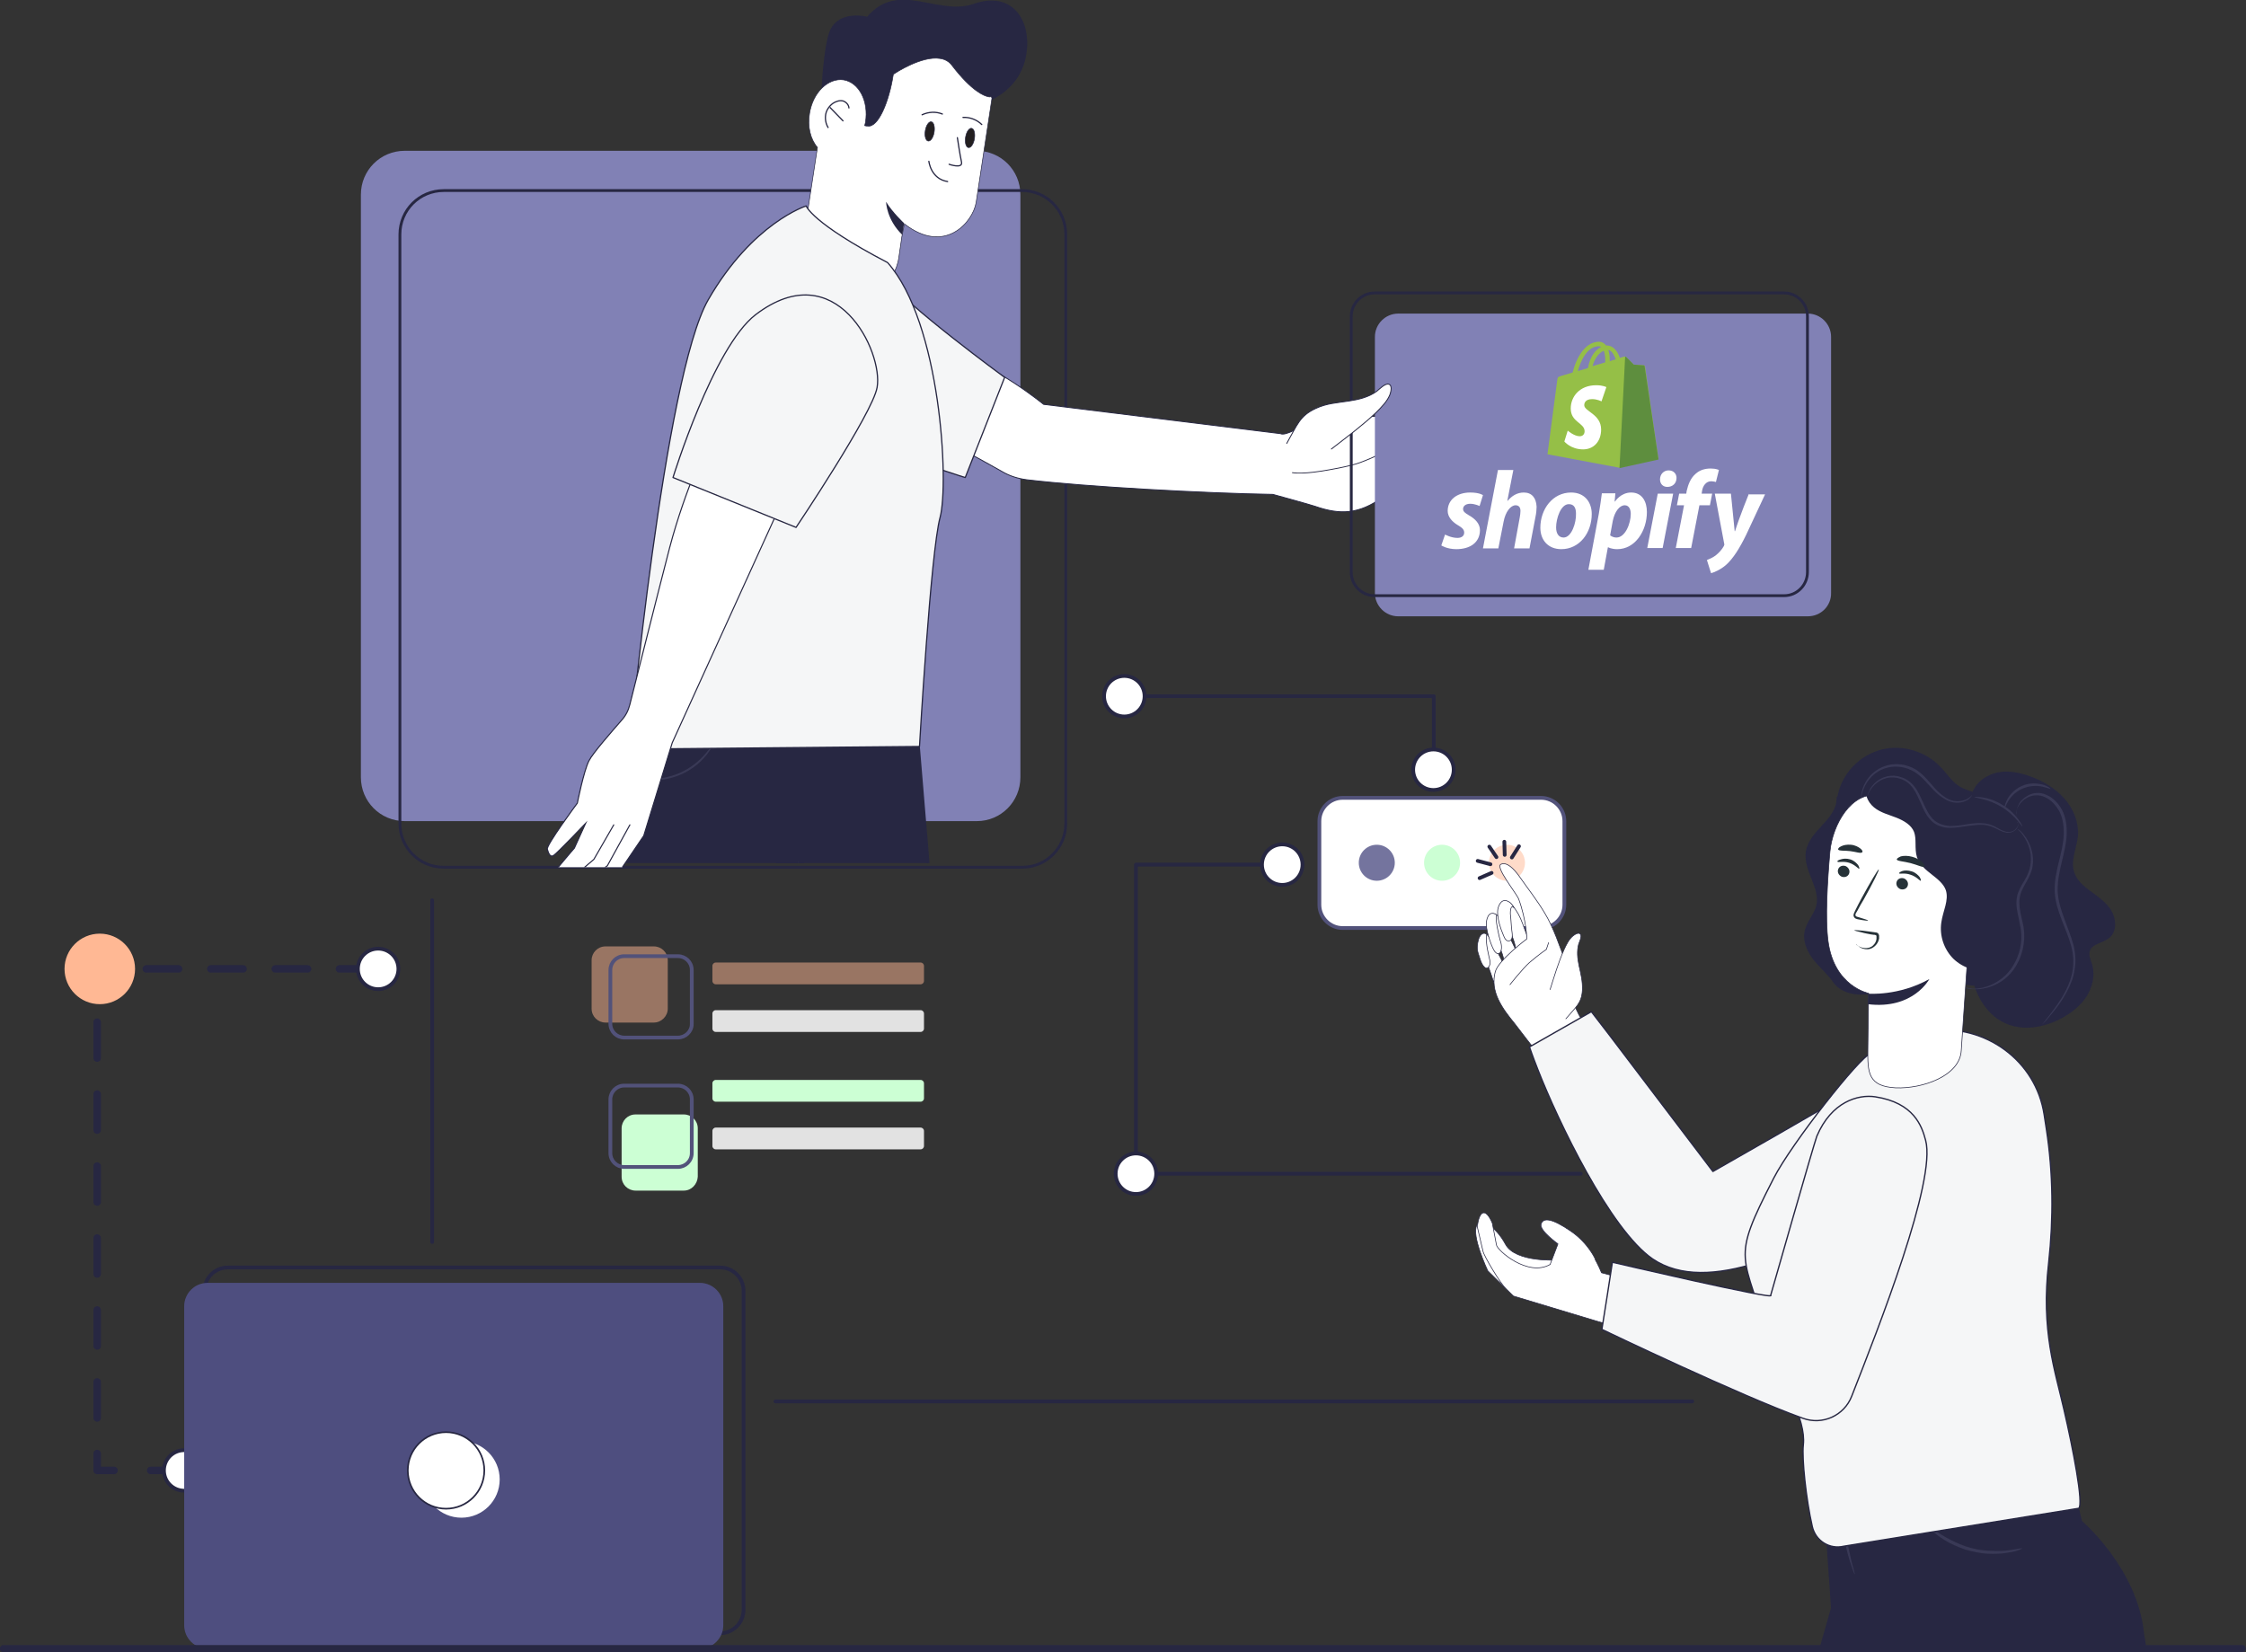 <?xml version="1.0" encoding="utf-8"?>
<!-- Generator: Adobe Illustrator 26.2.1, SVG Export Plug-In . SVG Version: 6.00 Build 0)  -->
<svg version="1.1" id="Layer_1" xmlns="http://www.w3.org/2000/svg" xmlns:xlink="http://www.w3.org/1999/xlink" x="0px" y="0px"
	 viewBox="0 0 598.7 440.4" style="enable-background:new 0 0 598.7 440.4;" xml:space="preserve">
<rect x="0" y="0" width="598.7" height="440.4" fill="#333333" stroke="none"/>
<style type="text/css">
	.st0{fill:none;stroke:#272742;stroke-linecap:round;stroke-linejoin:round;stroke-miterlimit:12.112;}
	.st1{fill:#8181B5;}
	.st2{fill:none;stroke:#272742;stroke-width:0.75;stroke-linecap:round;stroke-linejoin:round;stroke-miterlimit:12.112;}
	.st3{fill:#FFFFFF;stroke:#272742;stroke-width:0.24;stroke-linecap:round;stroke-linejoin:round;stroke-miterlimit:12.112;}
	.st4{fill:#FFFFFF;stroke:#272742;stroke-width:0.221;stroke-linecap:round;stroke-linejoin:round;stroke-miterlimit:12.112;}
	.st5{fill:#FFFFFF;stroke:#52527A;stroke-miterlimit:10;}
	.st6{fill:#74749E;}
	.st7{fill:#CCFFD4;}
	.st8{opacity:0.5;fill:#FFB894;}
	.st9{clip-path:url(#SVGID_00000088818314091914973290000017841946770945030808_);}
	.st10{fill:#FFFFFF;}
	.st11{fill:#272742;}
	.st12{fill:#272742;stroke:#272742;stroke-width:0.79;stroke-linecap:round;stroke-linejoin:round;stroke-miterlimit:12.112;}
	.st13{fill:#393956;}
	.st14{fill:#F5F6F7;stroke:#272742;stroke-width:0.326;stroke-linecap:round;stroke-linejoin:round;stroke-miterlimit:12.112;}
	.st15{fill:#FFFFFF;stroke:#272742;stroke-width:0.163;stroke-miterlimit:10;}
	.st16{fill:none;stroke:#272742;stroke-width:0.326;stroke-miterlimit:10;}
	.st17{fill:#231F20;stroke:#272742;stroke-width:0.163;stroke-linecap:round;stroke-linejoin:round;stroke-miterlimit:12.112;}
	.st18{fill:none;stroke:#272742;stroke-width:0.326;stroke-linecap:round;stroke-linejoin:round;stroke-miterlimit:12.112;}
	.st19{clip-path:url(#SVGID_00000000902149533661262520000004965046163142320810_);}
	.st20{fill:#FFFFFF;stroke:#272742;stroke-width:0.29;stroke-linecap:round;stroke-miterlimit:10;}
	.st21{fill:none;stroke:#272742;stroke-width:0.29;stroke-linecap:round;stroke-miterlimit:10;}
	.st22{fill:none;stroke:#272742;stroke-width:2;stroke-linecap:round;stroke-linejoin:round;}
	.st23{fill:none;stroke:#272742;stroke-width:2;stroke-linecap:round;stroke-linejoin:round;stroke-dasharray:9.807,9.807;}
	.st24{fill:none;stroke:#272742;stroke-width:2;stroke-linecap:round;stroke-linejoin:round;stroke-dasharray:9.592,9.592;}
	.st25{fill:none;stroke:#272742;stroke-width:2;stroke-linecap:round;stroke-linejoin:round;stroke-dasharray:8.597,8.597;}
	.st26{fill:#FFFFFF;stroke:#272742;stroke-linecap:round;stroke-linejoin:round;stroke-miterlimit:12.112;}
	.st27{fill:#FFB894;}
	.st28{fill:#4E4E7F;}
	.st29{fill:#FFFFFF;stroke:#272742;stroke-width:0.437;stroke-linecap:round;stroke-linejoin:round;stroke-miterlimit:12.112;}
	.st30{clip-path:url(#SVGID_00000049184446939786410880000000153220064891603381_);}
	.st31{fill:#FFFFFF;stroke:#272742;stroke-width:0.527;stroke-miterlimit:10;}
	.st32{fill:#272742;stroke:#272742;stroke-width:0.851;stroke-linecap:round;stroke-linejoin:round;stroke-miterlimit:12.112;}
	.st33{fill:#3C3C59;}
	.st34{fill:#FFFFFF;stroke:#272742;stroke-width:0.176;stroke-linecap:round;stroke-linejoin:round;stroke-miterlimit:12.112;}
	.st35{fill:#F5F6F7;stroke:#272742;stroke-width:0.351;stroke-linecap:round;stroke-linejoin:round;stroke-miterlimit:12.112;}
	.st36{fill:#FFFFFF;stroke:#272742;stroke-width:0.176;stroke-miterlimit:10;}
	.st37{fill:#263238;}
	.st38{fill:none;stroke:#52527A;stroke-miterlimit:10;}
	.st39{fill:#E2E2E2;}
	.st40{fill:#95BF47;}
	.st41{fill:#5E8E3E;}
	.st42{fill:none;stroke:#272742;stroke-width:1.891;stroke-linecap:round;stroke-linejoin:round;stroke-miterlimit:12.112;}
</style>
<g>
	<g>
		<line class="st0" x1="115.2" y1="331.1" x2="115.2" y2="240"/>
		<line class="st0" x1="451.1" y1="373.6" x2="206.7" y2="373.6"/>
		<path class="st1" d="M260.4,218.9H107.9c-6.5,0-11.7-5.2-11.7-11.7V51.9c0-6.5,5.2-11.7,11.7-11.7h152.4c6.5,0,11.7,5.2,11.7,11.7
			v155.3C272,213.7,266.8,218.9,260.4,218.9z"/>
		<path class="st2" d="M272.5,231.2H118.3c-6.5,0-11.7-5.2-11.7-11.7v-157c0-6.5,5.2-11.7,11.7-11.7h154.1c6.5,0,11.7,5.2,11.7,11.7
			v157C284.1,226,278.9,231.2,272.5,231.2z"/>
		<path class="st3" d="M389.1,131C389.1,130.9,389.1,131,389.1,131l0.3-0.4c0.6-1.7-1.8-1.9-2.9-2c-1.3-0.1-8.6-0.1-9.3,0.1
			c-1,0.3-1.9,0.9-2.7,1.6c-1,0.8-1.8,1.8-2.5,2.9c-0.2,0.3-0.5,0.7-0.4,1c0.1,0.3,0.7,0.4,1,0.3c0.4,0-1,0.6-0.6,0.5
			c0.5-0.2,5.6-1.1,6.9-1.2c2.6-0.2,5.2-0.8,7.7-1.4C387.4,132.2,388.6,131.7,389.1,131z"/>
		<path class="st3" d="M393.6,115.8c-2.6-0.5-4.7-0.5-7.9,0c-2.5,0.4-5.6,0.6-8,1.6l-2.5,1.7c-2.3,1-2,4.2,0.7,4.1
			c1.1-0.1,2.2-0.5,3.3-0.9c1.8-0.6,3.5-0.8,5.4-1.1c2.3-0.3,4.6-0.6,6.9-0.8c1.1-0.1,2.5,0,3.5-0.6
			C397.4,118.6,395.9,116.2,393.6,115.8z"/>
		<path class="st3" d="M375.6,123.2c2.3-1,5.6-0.9,8.2-1.1c2.6-0.2,5.6-0.6,8.2-0.1c2.3,0.4,3.3,2.4,0.9,3.7c-1,0.5-2.4,0.5-3.5,0.6
			c-2.3,0.2-4.6,0.4-6.9,0.8c-1.8,0.3-3.6,0.5-5.4,1.1c-1.1,0.4-2.2,0.9-3.3,0.9c-2.7,0.1-3-3.1-0.7-4.1L375.6,123.2z"/>
		<path class="st3" d="M341.3,115.6c1.5,0.7,5.1-1.9,7.6-2.4c4.4-0.9,9-2.3,13.4-2.2c6.5,0.1,13.3-0.3,19.8,1
			c5.5,1.1,10.5,2.7,15.8,4.1c3.1,0.8,6.4,2.3,6.3,4.7c-0.1,2.4-11.6-1.5-14.1-1.5c-8.3,0.1-14.8,2.3-14.8,2.3s-3.2,8.4-6.8,11
			c-6.2,4.5-11.3,4.7-17.9,2.4c-1.1-0.4-11.3-3.2-11.3-3.2c-18.2-0.3-49.6-2-65.6-3.9c-2.3-0.3-4.6-1-6.6-2.2
			c-7.5-4.3-25.5-13.6-28.3-17.1c-7.6-9.6,8.7-12.2,18.7-12.2c6.6,0,20.7,11.4,20.7,11.4L341.3,115.6z"/>
		<path class="st3" d="M395.8,116.6c-1.4-1.1-2.5-0.9-3.3-1l0,0c1.8,0.5-0.7,2-1.2,2.2c-1.9,0.7-3.7,1.7-5.7,2.5
			c-1,0.4-3.1,1.1-2.8,2.5c0.3,1.3,2,1.1,3,1c2.8-0.3,5.9-0.9,8.3-2.3C395.7,120.7,397.8,118.2,395.8,116.6z"/>
		<path class="st3" d="M393.2,122.4C393.2,122.4,393.3,122.4,393.2,122.4c-0.5,1.3-7.4,3.2-8.8,3.4c-3.5,0.5-5.6,3.2-2.5,3.7
			c1.7,0.2,7.3-0.7,9.8-2C393,126.9,396.7,124.2,393.2,122.4z"/>
		<path class="st3" d="M389.5,130.9c0.4-1.4-0.8-1.9-0.8-1.9s-1.4,1.2-5,2.4c-3.7,1.2-4.8,1-5.6,2.3c-1.3,2,1.3,2.3,3.5,1.8
			c1.9-0.4,3.3-0.4,5-1.4C388,133.2,389.2,132.1,389.5,130.9z"/>
		<path class="st4" d="M371,121.1l-2.1-0.6c0,0-2.3,1.3-6.3,2.8c-2.9,1.1-9.2,2.1-9.2,2.1s-5.9,1.1-8.9,0.6"/>
		<path class="st1" d="M481.9,164.3H372.7c-3.4,0-6.2-2.8-6.2-6.2V89.8c0-3.4,2.8-6.2,6.2-6.2h109.2c3.4,0,6.2,2.8,6.2,6.2V158
			C488.2,161.5,485.4,164.3,481.9,164.3z"/>
		<path class="st5" d="M410.8,247.4h-52.9c-3.4,0-6.2-2.8-6.2-6.2v-22.3c0-3.4,2.8-6.2,6.2-6.2h52.9c3.4,0,6.2,2.8,6.2,6.2v22.3
			C417,244.6,414.2,247.4,410.8,247.4z"/>
		<g>
			<circle class="st6" cx="367" cy="230" r="4.8"/>
			<g>
				<circle class="st7" cx="384.4" cy="230" r="4.8"/>
			</g>
			<circle class="st8" cx="401.7" cy="230" r="4.8"/>
		</g>
		<path class="st8" d="M174.3,272.6h-12.9c-2,0-3.7-1.6-3.7-3.7V256c0-2,1.6-3.7,3.7-3.7h12.9c2,0,3.7,1.6,3.7,3.7v12.9
			C178,270.9,176.3,272.6,174.3,272.6z"/>
		<path class="st2" d="M475.6,158.8H366.4c-3.4,0-6.2-2.8-6.2-6.2V84.3c0-3.4,2.8-6.2,6.2-6.2h109.2c3.4,0,6.2,2.8,6.2,6.2v68.2
			C481.8,156,479,158.8,475.6,158.8z"/>
		<path class="st3" d="M354.9,119.7c4-3.1,8.2-6.2,11.9-9.7c1.4-1.4,3-3,3.7-4.8c0.3-0.8,0.7-2.6-0.4-2.8c-0.9-0.2-2.5,1.4-3.1,1.9
			c-2.2,1.6-4.8,2.2-7.4,2.6c-3.2,0.5-5.9,0.6-8.9,2c-4.3,2-4.9,4.4-7.7,9.3"/>
		<g>
			<g>
				<defs>
					<rect id="SVGID_1_" x="134" y="173.7" width="125.2" height="56.4"/>
				</defs>
				<clipPath id="SVGID_00000134221174237476201050000014797610862787954093_">
					<use xlink:href="#SVGID_1_"  style="overflow:visible;"/>
				</clipPath>
				<g style="clip-path:url(#SVGID_00000134221174237476201050000014797610862787954093_);">
					<g>
						<g>
							<g>
								<g>
									<g>
										<g>
											<g>
												<g>
													<g>
														<g>
															<g>
																<g>
																	<g>
																		<g>
																			<polygon class="st10" points="217,392.4 218.9,367.6 241,369.3 238.5,392.2 216.4,403.3 																			"/>
																			<path class="st11" d="M219,367.7l22,1.7l-2.4,21.6l-0.1,1.1l-21.9,11l0.6-10.7L219,367.7 M218.8,367.5l-1.9,24.9
																				l-0.7,11l22.3-11.2l0.1-1.1l2.4-21.8L218.8,367.5L218.8,367.5z"/>
																		</g>
																	</g>
																</g>
															</g>
														</g>
													</g>
												</g>
											</g>
										</g>
									</g>
								</g>
								<g>
									<g>
										<path class="st11" d="M238.7,391c0,0,26,2.4,22.2,15.8l-44.6-3.4l0.7-11c0,0,4.4,3,12.3,2.8
											C233.9,395,238.7,391,238.7,391z"/>
										<g>
											<g>
												<g>
													<g>
														<g>
															<g>
																<g>
																	<g>
																		<g>
																			<g>
																				<g>
																					<path class="st10" d="M242.6,392c0.1,0.2-0.9,0.7-1.6,1.8c-0.7,1.1-0.9,2.1-1.1,2.1c-0.2,0-0.4-1.3,0.5-2.6
																						C241.3,392.1,242.6,391.8,242.6,392z"/>
																				</g>
																			</g>
																		</g>
																	</g>
																</g>
															</g>
														</g>
													</g>
												</g>
											</g>
										</g>
										<g>
											<g>
												<g>
													<g>
														<g>
															<g>
																<g>
																	<g>
																		<g>
																			<g>
																				<g>
																					<path class="st10" d="M246.1,392.8c0.1,0.2-0.8,0.7-1.4,1.7c-0.6,1-0.7,2-0.9,2.1c-0.2,0.1-0.5-1.2,0.2-2.4
																						C244.9,392.9,246.1,392.6,246.1,392.8z"/>
																				</g>
																			</g>
																		</g>
																	</g>
																</g>
															</g>
														</g>
													</g>
												</g>
											</g>
										</g>
										<g>
											<g>
												<g>
													<g>
														<g>
															<g>
																<g>
																	<g>
																		<g>
																			<g>
																				<g>
																					<path class="st10" d="M247.9,397.5c-0.2,0-0.4-1.1,0.2-2.2c0.6-1.2,1.7-1.6,1.8-1.4c0.1,0.2-0.6,0.8-1.1,1.7
																						C248.2,396.5,248.1,397.5,247.9,397.5z"/>
																				</g>
																			</g>
																		</g>
																	</g>
																</g>
															</g>
														</g>
													</g>
												</g>
											</g>
										</g>
									</g>
									<g>
										<g>
											<g>
												<g>
													<g>
														<g>
															<g>
																<g>
																	<g>
																		<path class="st10" d="M216.3,403.4l0.4-3.6l44.6,4.7c0,0,0.1,0.8-0.4,2.3L216.3,403.4z"/>
																	</g>
																</g>
															</g>
														</g>
													</g>
												</g>
											</g>
										</g>
									</g>
								</g>
							</g>
						</g>
					</g>
					<g>
						<g>
							<g>
								<g>
									<g>
										<g>
											<g>
												<g>
													<g>
														<g>
															<g>
																<g>
																	<g>
																		<g>
																			<polygon class="st10" points="149.4,383 152.8,358.4 174.8,361.5 170.8,384.2 148,393.8 																			"/>
																			<path class="st11" d="M152.9,358.5l21.8,3.1l-3.8,21.4l-0.2,1.1l-22.6,9.6l1.3-10.7L152.9,358.5 M152.7,358.3
																				l-3.4,24.7l-1.4,11l22.9-9.8l0.2-1.1l3.8-21.6L152.7,358.3L152.7,358.3z"/>
																		</g>
																	</g>
																</g>
															</g>
														</g>
													</g>
												</g>
											</g>
										</g>
									</g>
								</g>
								<g>
									<g>
										<path class="st11" d="M171,383c0,0,25.8,4,21.2,17.1l-44.3-6.2l1.4-11c0,0,4.2,3.2,12.1,3.5C166,386.7,171,383,171,383z"
											/>
										<g>
											<g>
												<g>
													<g>
														<g>
															<g>
																<g>
																	<g>
																		<g>
																			<g>
																				<g>
																					<path class="st10" d="M175,384.2c0.1,0.2-0.9,0.7-1.7,1.7c-0.8,1-1,2.1-1.2,2.1c-0.2,0-0.3-1.3,0.6-2.5
																						C173.6,384.2,174.9,384,175,384.2z"/>
																				</g>
																			</g>
																		</g>
																	</g>
																</g>
															</g>
														</g>
													</g>
												</g>
											</g>
										</g>
										<g>
											<g>
												<g>
													<g>
														<g>
															<g>
																<g>
																	<g>
																		<g>
																			<g>
																				<g>
																					<path class="st10" d="M178.4,385.3c0.1,0.2-0.8,0.7-1.5,1.7c-0.7,1-0.8,2-1,2c-0.2,0.1-0.5-1.2,0.4-2.4
																						C177.1,385.3,178.4,385.1,178.4,385.3z"/>
																				</g>
																			</g>
																		</g>
																	</g>
																</g>
															</g>
														</g>
													</g>
												</g>
											</g>
										</g>
										<g>
											<g>
												<g>
													<g>
														<g>
															<g>
																<g>
																	<g>
																		<g>
																			<g>
																				<g>
																					<path class="st10" d="M179.9,390c-0.2,0-0.4-1.1,0.4-2.2c0.7-1.1,1.8-1.5,1.9-1.3c0.1,0.2-0.6,0.7-1.2,1.7
																						C180.3,389.1,180.1,390,179.9,390z"/>
																				</g>
																			</g>
																		</g>
																	</g>
																</g>
															</g>
														</g>
													</g>
												</g>
											</g>
										</g>
									</g>
									<g>
										<g>
											<g>
												<g>
													<g>
														<g>
															<g>
																<g>
																	<g>
																		<path class="st10" d="M147.9,394l0.6-3.6l44.3,7.5c0,0,0,0.8-0.5,2.3L147.9,394z"/>
																	</g>
																</g>
															</g>
														</g>
													</g>
												</g>
											</g>
										</g>
									</g>
								</g>
							</g>
						</g>
					</g>
					<g>
						<g>
							<g>
								<g>
									<g>
										<g>
											<g>
												<g>
													<path class="st12" d="M170.5,190.4c0,0-4.4,15.1-5.1,20.3c-2.3,17-1.7,68.8-1.7,68.8s-7.5,33.8-11.9,52.8
														c-3.8,16.5-5,46-5,46l28.3,3.7l24.7-95.8l14.8-58.8l12.2-27.3L170.5,190.4z"/>
												</g>
											</g>
										</g>
									</g>
								</g>
							</g>
						</g>
						<g>
							<g>
								<g>
									<g>
										<g>
											<g>
												<g>
													<polygon class="st12" points="244.8,199 252.8,295.2 240.8,378.2 240.3,382.5 216.7,379.3 205.1,196.2 													
														"/>
												</g>
											</g>
										</g>
									</g>
								</g>
							</g>
						</g>
						<g>
							<g>
								<g>
									<g>
										<g>
											<g>
												<g>
													<g>
														<g>
															<path class="st13" d="M212.9,229.6c0,0,0,0.1,0,0.4c0,0.3-0.1,0.7-0.2,1.2c-0.2,1.1-0.4,2.6-0.8,4.6
																c-0.7,4-1.7,9.7-3.1,16.8c-2.8,14.2-7.1,33.6-12.6,54.9c-5.4,21.3-10.8,40.5-14.7,54.4c-2,6.9-3,10.5-4.1,14.4
																c-0.6,1.9-1,3.4-1.3,4.5c-0.1,0.5-0.2,0.9-0.3,1.2c-0.1,0.3-0.2,0.4-0.2,0.4c0,0,0-0.1,0.1-0.4
																c0.1-0.3,0.2-0.7,0.3-1.2c0.3-1.1,0.7-2.6,1.2-4.5c1.1-3.9,2.1-7.5,4-14.5c3.8-13.9,9.2-33.1,14.6-54.4
																c5.5-21.3,9.8-40.8,12.7-54.9c1.4-7.1,2.6-12.8,3.3-16.8c0.4-2,0.7-3.5,0.9-4.6c0.1-0.5,0.2-0.9,0.2-1.2
																C212.8,229.8,212.8,229.6,212.9,229.6z"/>
														</g>
													</g>
												</g>
											</g>
										</g>
									</g>
								</g>
							</g>
							<g>
								<g>
									<g>
										<g>
											<g>
												<g>
													<g>
														<g>
															<path class="st13" d="M191.6,195c0,0,0,0.4-0.3,1c-0.2,0.6-0.6,1.6-1.2,2.6c-1.1,2.1-3.3,4.9-6.5,6.8
																c-3.2,1.9-6.6,2.6-9,2.6c-1.2,0-2.2-0.1-2.9-0.2c-0.7-0.1-1-0.2-1-0.2c0-0.1,1.5,0.2,3.9,0c2.4-0.1,5.7-0.8,8.8-2.7
																c3.1-1.9,5.3-4.5,6.5-6.5C191,196.4,191.5,195,191.6,195z"/>
														</g>
													</g>
												</g>
											</g>
										</g>
									</g>
								</g>
							</g>
						</g>
					</g>
				</g>
			</g>
			<g>
				<path class="st14" d="M214.8,105.3c8.1,11.8,42.5,22,42.5,22l10.5-26.7c0,0-26.7-19.5-31.9-26.7
					C230.2,66.1,199.5,83,214.8,105.3z"/>
			</g>
			<g>
				<g>
					<path id="eonC1d62Xhr383_00000094576182847121962590000015171321435630068391_" class="st12" d="M237.5,37.2
						c0,0-18.5-1.4-18.6-1c-0.1,0.4,0.3-22.4,2.7-27.9c2.4-5.4,9.7-3.4,9.7-3.4c8.2-9.9,18.5-0.1,28.4-3.5c9.9-3.5,14.9,4.2,13.5,13
						c-1.4,8.8-8.7,11.5-8.9,11.9L237.5,37.2z"/>
					<path class="st15" d="M214,64.8l3.9-25.5c-1.9-2.2-2.7-5.6-2.1-9.1c0.9-5.6,5-9.5,9.1-8.9c4.1,0.7,6.7,5.7,5.8,11.3
						c-0.1,0.3-0.1,0.6-0.2,0.9c0.3,0.1,0.6,0.1,0.8,0.1c2.8,0.5,5.7-6.5,6.8-13.6c0-0.1,0.1-0.2,0.2-0.3c0.3-0.2,7.4-4.9,12.3-4.1
						c1.4,0.2,2.5,0.9,3.2,1.9c5.3,6.9,8.6,8.1,9.7,8.3c0.3,0.1,0.5,0,0.5,0c0,0,0.1,0,0.1,0c0.1,0,0.2,0.1,0.2,0.1
						c0.1,0.1,0.1,0.2,0.1,0.4L260.2,54c-0.9,5.3-8.4,14-19.1,5.7c0,0-0.2,0.7-0.7,3.4l-0.8,5.5c-1,7.3-8,12.3-15.2,10.9h0
						C217.6,78.2,213,71.7,214,64.8z"/>
					<g id="eonC1d62Xhr387_00000070823480332412221120000016121104940470246798_">
						<path id="eonC1d62Xhr388_00000107579097929523519050000003657157732411372450_" class="st16" d="M226.3,28.9
							c0-0.9-0.7-1.7-1.6-2c-0.9-0.2-1.8,0.1-2.6,0.6c-1,0.7-1.8,1.8-2,3c-0.2,1.2,0,2.5,0.7,3.6"/>
						<path id="eonC1d62Xhr389_00000071548319294846820070000003438114250271181491_" class="st16" d="M224.8,32.3
							c-1.2-1.2-2.4-2.5-3.6-3.7"/>
					</g>
					<g id="eonC1d62Xhr390_00000147938802004416231140000008530403864790551484_">
						
							<ellipse id="eonC1d62Xhr391_00000044885015130931253260000001567463322208757943_" transform="matrix(0.161 -0.987 0.987 0.161 173.404 273.879)" class="st17" cx="247.7" cy="35" rx="2.6" ry="1.2"/>
						
							<ellipse id="eonC1d62Xhr392_00000018953685878820076200000005826257764717544075_" transform="matrix(0.161 -0.987 0.987 0.161 180.727 286.004)" class="st17" cx="258.5" cy="36.7" rx="2.6" ry="1.2"/>
						<path id="eonC1d62Xhr393_00000027606145725571294050000009789081530190230413_" class="st18" d="M251.2,30.4
							c-1.7-0.7-3.7-0.6-5.4,0.2"/>
						<path id="eonC1d62Xhr394_00000101103739783093306970000011260213420632002476_" class="st18" d="M256.7,31.3
							c1.8-0.1,3.7,0.6,5,1.9"/>
						<path id="eonC1d62Xhr395_00000023263589573124483900000000965967631144578448_" class="st18" d="M253,43.8
							c0,0,3.7,1.3,3.3-0.6c-0.4-1.8-1.1-6.5-1.1-6.5"/>
						<path id="eonC1d62Xhr396_00000168808036367369241720000001495813032986467464_" class="st18" d="M252.6,48.4
							c-4.5-0.7-5-5.4-5-5.4"/>
					</g>
					<path id="eonC1d62Xhr397_00000115484633824794081520000011132937925095943100_" class="st11" d="M236.2,53.8
						c0,0.3,0.2,4.8,4.3,8.8c0.4-2.6,0.5-3.1,0.5-3.1S237.9,56.6,236.2,53.8z"/>
				</g>
				<path class="st14" d="M214.9,54.9c0,0,1.4,4.5,21.7,15.1c14.2,16,16.4,58.8,14,67.9c-2.5,9-5.5,61.1-5.5,61.1l-77.3,0.7
					c0,0,9.2-99.3,21-119.8S214.9,54.9,214.9,54.9z"/>
				<g>
					<defs>
						<polygon id="SVGID_00000150095076701353745710000010786202456910959493_" points="231.3,91.5 171.9,118.9 142.6,231.2 
							182,231.2 						"/>
					</defs>
					<clipPath id="SVGID_00000116195562379748891470000004366326113674289821_">
						<use xlink:href="#SVGID_00000150095076701353745710000010786202456910959493_"  style="overflow:visible;"/>
					</clipPath>
					<g style="clip-path:url(#SVGID_00000116195562379748891470000004366326113674289821_);">
						<path class="st20" d="M211.7,126.6L179.2,198l-7.6,24.8l-7.6,11.2c0,0-4.7,2.5-6.9,3.7c-2.2,1.2-4-0.4-4-0.4l-0.9,0.7
							c-1.5,1.2-3.3-0.7-3.3-0.7s0,0-1.2,0.1c-1.2,0.1-1.9-1.4-1.8-2.3c0.1-0.8,7.2-9,7.2-9l3-6.6c0,0-7.7,8.1-8.6,8.6
							c-0.9,0.5-1.3-0.7-1.6-1.7c-0.4-1,8-12.3,8-12.3s1.7-8.6,3.1-11.3c1-2,6.1-7.8,8.7-10.8c1.1-1.2,1.8-2.6,2.2-4.2
							c1.8-7.1,7.2-28.7,10.6-41.8c4.2-15.9,10.5-28.8,10.5-28.8L211.7,126.6z"/>
						<polyline class="st21" points="163.6,219.9 158.3,229.1 148.8,237.2 						"/>
						<polyline class="st21" points="167.9,219.9 161.9,230.8 153.1,237.2 						"/>
					</g>
				</g>
				<path class="st14" d="M201.4,83.9c-11.3,8.7-22,43.4-22,43.4l32.8,13.3c0,0,20.4-30.4,21.6-37.3
					C235.5,93.8,222.9,67.5,201.4,83.9z"/>
			</g>
		</g>
		<g>
			<g>
				<g>
					<line class="st22" x1="103.5" y1="392" x2="99" y2="392"/>
					<line class="st23" x1="89.2" y1="392" x2="35.3" y2="392"/>
					<polyline class="st22" points="30.4,392 25.9,392 25.9,387.5 					"/>
					<line class="st24" x1="25.9" y1="378" x2="25.9" y2="267.6"/>
					<polyline class="st22" points="25.9,262.8 25.9,258.3 30.4,258.3 					"/>
					<line class="st25" x1="39" y1="258.3" x2="86.2" y2="258.3"/>
					<line class="st22" x1="90.5" y1="258.3" x2="95" y2="258.3"/>
				</g>
			</g>
			<circle class="st26" cx="100.8" cy="258.3" r="5.4"/>
			<circle class="st27" cx="26.6" cy="258.3" r="9.4"/>
			<circle class="st26" cx="49.1" cy="392" r="5.4"/>
		</g>
		<g>
			<path class="st0" d="M192,435.4H60.7c-3.4,0-6.2-2.8-6.2-6.2v-85.1c0-3.4,2.8-6.2,6.2-6.2H192c3.4,0,6.2,2.8,6.2,6.2v85.1
				C198.2,432.6,195.4,435.4,192,435.4z"/>
			<g>
				<path class="st28" d="M186.6,439.5H55.3c-3.4,0-6.2-2.8-6.2-6.2v-85.1c0-3.4,2.8-6.2,6.2-6.2h131.3c3.4,0,6.2,2.8,6.2,6.2v85.1
					C192.8,436.7,190,439.5,186.6,439.5z"/>
				<g>
					<circle class="st10" cx="123" cy="394.4" r="10.2"/>
					<circle class="st29" cx="118.9" cy="392" r="10.2"/>
				</g>
			</g>
		</g>
		<g>
			<g>
				<defs>
					<rect id="SVGID_00000134245889433624226660000003172116407357928610_" x="451.1" y="378.8" width="134.8" height="60.7"/>
				</defs>
				<clipPath id="SVGID_00000109010043048047644690000015320125020738980019_">
					<use xlink:href="#SVGID_00000134245889433624226660000003172116407357928610_"  style="overflow:visible;"/>
				</clipPath>
				<g style="clip-path:url(#SVGID_00000109010043048047644690000015320125020738980019_);">
					<g>
						<g>
							<polygon class="st31" points="442.6,658.9 438.6,717.8 464,720.9 476.1,660.8 							"/>
						</g>
					</g>
					<g>
						<g>
							<g>
								<g>
									<g>
										<path class="st32" d="M438.9,710l-0.2,1.7c0,0-30.1,7.7-31.2,13l56.8,7.3l1.7-19C457,715.9,448.1,715.2,438.9,710z"/>
									</g>
								</g>
							</g>
						</g>
					</g>
					<g>
						<g>
							<g>
								<g>
									<g>
										<g>
											<path class="st10" d="M459.4,718.3c1.1,0.4,1.7,1.8,1.3,2.9c-0.4,1.1-1.7,1.7-2.8,1.3c-1.1-0.4-1.8-2-1.3-3
												c0.5-1,2.1-1.7,3.1-1"/>
										</g>
									</g>
								</g>
							</g>
						</g>
					</g>
					<g>
						<g>
							<g>
								<g>
									<g>
										<path class="st10" d="M464.3,732l0.4-4.6l-54.6-5.3c0,0-2.7,0.8-2.6,2.6L464.3,732z"/>
									</g>
								</g>
							</g>
						</g>
					</g>
					<g>
						<g>
							<g>
								<g>
									<g>
										<g>
											<g>
												<path class="st10" d="M438.4,711.8c0,0.3,1.3,0.6,2.6,1.7c1.3,1,1.8,2.3,2.1,2.3c0.3,0,0.1-1.7-1.5-3
													C440.1,711.4,438.4,711.5,438.4,711.8z"/>
											</g>
										</g>
									</g>
								</g>
							</g>
						</g>
						<g>
							<g>
								<g>
									<g>
										<g>
											<g>
												<path class="st10" d="M432.2,713.5c-0.1,0.3,1,0.9,1.8,2.2c0.8,1.3,0.9,2.6,1.2,2.6c0.3,0.1,0.7-1.5-0.4-3.1
													C433.8,713.6,432.2,713.2,432.2,713.5z"/>
											</g>
										</g>
									</g>
								</g>
							</g>
						</g>
						<g>
							<g>
								<g>
									<g>
										<g>
											<g>
												<path class="st10" d="M427.9,720.2c0.2,0.1,0.8-1.2,0.3-2.9c-0.5-1.6-1.7-2.4-1.9-2.2c-0.2,0.2,0.6,1.1,1,2.5
													C427.7,719,427.6,720.1,427.9,720.2z"/>
											</g>
										</g>
									</g>
								</g>
							</g>
						</g>
					</g>
					<g>
						<g>
							<polygon class="st31" points="608.1,650.2 650.3,689.5 668.3,672.2 630.3,625.9 							"/>
						</g>
					</g>
					<g>
						<g>
							<g>
								<g>
									<g>
										<path class="st32" d="M644.6,684.5l1.1,1.2c0,0-12.8,27.5-9.4,31.6l40.6-38.5l-13.4-13
											C660.2,674.4,654.2,680.7,644.6,684.5z"/>
									</g>
								</g>
							</g>
						</g>
					</g>
					<g>
						<g>
							<g>
								<g>
									<g>
										<g>
											<path class="st10" d="M663.6,674.1c1-0.5,2.4-0.2,2.9,0.8c0.6,1,0.2,2.4-0.8,2.9c-1,0.5-2.7,0.2-3.1-0.9
												c-0.5-1,0.1-2.7,1.1-3"/>
										</g>
									</g>
								</g>
							</g>
						</g>
					</g>
					<g>
						<g>
							<g>
								<g>
									<g>
										<path class="st10" d="M676.9,678.9l-3.2-3.1L636,713.8c0,0-1.1,2.5,0.4,3.6L676.9,678.9z"/>
									</g>
								</g>
							</g>
						</g>
					</g>
					<g>
						<g>
							<g>
								<g>
									<g>
										<g>
											<g>
												<path class="st10" d="M645.7,686c0.2,0.2,1.3-0.7,2.9-0.9c1.6-0.3,2.9,0.1,3-0.2c0.1-0.2-1.3-1.1-3.2-0.7
													C646.4,684.5,645.4,685.8,645.7,686z"/>
											</g>
										</g>
									</g>
								</g>
							</g>
						</g>
						<g>
							<g>
								<g>
									<g>
										<g>
											<g>
												<path class="st10" d="M643.1,691.8c0.1,0.2,1.3-0.2,2.8,0c1.5,0.2,2.5,0.9,2.7,0.7c0.2-0.1-0.7-1.4-2.6-1.7
													C644.1,690.6,642.9,691.6,643.1,691.8z"/>
											</g>
										</g>
									</g>
								</g>
							</g>
						</g>
						<g>
							<g>
								<g>
									<g>
										<g>
											<g>
												<path class="st10" d="M645.5,699.2c0.2-0.1-0.4-1.4-2-2c-1.5-0.6-2.9-0.2-2.8,0.1c0,0.3,1.2,0.3,2.5,0.8
													C644.4,698.5,645.3,699.3,645.5,699.2z"/>
											</g>
										</g>
									</g>
								</g>
							</g>
						</g>
					</g>
					<g>
						<g>
							<g>
								<path class="st32" d="M574.3,559.4L564,477c6.7-15.6,9.1-31.2,7.2-40.9c0.1,1,0.2,2.3-0.1-0.6
									c-1.7-17.2-16.5-29.8-16.5-29.8l-5-20.8l-63.5,8.9l2.4,34.9l-41.1,144.6l-7.5,122.2l33.2,3.9c0,0,13-61.1,16.5-86.7
									c3.2-23.5,3.3-41.8,3.3-41.8l31.2-46.6c3.7,19.2,7.9,43,10,55.4c1,5.5,3.3,10.7,6.9,15.1l92.8,81l19.9-21.1
									C625.7,608.3,574.3,559.4,574.3,559.4z"/>
							</g>
						</g>
						<g>
							<g>
								<g>
									<g>
										<path class="st13" d="M494.4,419.7c-0.1,0-0.6-1.3-1.3-3.5c-0.7-2.2-1.4-5.3-2-8.7c-0.5-3.5-0.7-6.6-0.7-8.9
											c0-2.3,0.1-3.7,0.2-3.7c0.1,0,0.2,1.4,0.3,3.7c0.1,2.3,0.4,5.4,0.9,8.8c0.5,3.4,1.2,6.5,1.7,8.7
											C494.1,418.3,494.5,419.6,494.4,419.7z"/>
									</g>
								</g>
							</g>
							<g>
								<g>
									<g>
										<path class="st13" d="M497.3,395.9c0,0,0.2-0.2,0.8-0.4c0.6-0.1,1.5-0.1,2.4,0.3c0.9,0.4,2,1.5,2.2,3c0.1,1.4-0.6,3.1-2,4
											c-1.5,0.9-3.4,0.5-4.4-0.4c-1.2-0.9-1.6-2.3-1.5-3.3c0.1-1.1,0.5-1.8,0.7-2.3c0.3-0.5,0.5-0.7,0.5-0.7
											c0.1,0-0.1,0.3-0.2,0.8c-0.2,0.5-0.4,1.3-0.4,2.2c0,0.9,0.4,2,1.4,2.7c0.9,0.7,2.4,1,3.6,0.3c1.2-0.7,1.8-2.1,1.7-3.3
											c-0.1-1.2-0.9-2.1-1.7-2.5C498.6,395.5,497.3,396.1,497.3,395.9z"/>
									</g>
								</g>
							</g>
							<g>
								<g>
									<g>
										<path class="st13" d="M539,412.8c0,0.1-0.4,0.2-1.1,0.5c-0.7,0.3-1.8,0.5-3.2,0.7c-1.4,0.2-3,0.3-4.9,0.2
											c-1.8-0.1-3.8-0.5-5.9-1.1c-2-0.7-3.9-1.5-5.5-2.5c-1.6-1-2.9-2-3.9-3c-1-1-1.8-1.8-2.2-2.4c-0.5-0.6-0.7-1-0.6-1
											c0.1-0.1,1.2,1.3,3.2,3c1,0.9,2.3,1.8,3.9,2.7c1.6,0.9,3.4,1.7,5.3,2.4c2,0.6,3.9,1,5.7,1.1c1.8,0.1,3.4,0.1,4.8,0
											C537.3,413.1,539,412.6,539,412.8z"/>
									</g>
								</g>
							</g>
						</g>
						<g>
							<g>
								<g>
									<path class="st33" d="M559.4,474.9c0,0-0.2,0.4-0.7,1c-0.5,0.7-1.2,1.6-2.1,2.7c-1.8,2.4-4.3,5.8-7.4,10.1
										c-6.1,8.6-14.4,20.6-23.4,33.9c-9,13.3-17.1,25.4-23.1,34.2c-2.9,4.3-5.3,7.8-7,10.4c-0.8,1.2-1.5,2.1-1.9,2.8
										c-0.4,0.6-0.7,1-0.7,0.9c0,0,0.2-0.4,0.6-1c0.5-0.7,1.1-1.7,1.8-2.9c1.7-2.5,4-6.1,6.8-10.5c5.8-8.8,13.9-21,22.9-34.3
										c9.1-13.3,17.4-25.3,23.6-33.8c3.1-4.3,5.7-7.6,7.6-10c0.9-1.1,1.7-1.9,2.2-2.6C559.1,475.2,559.4,474.9,559.4,474.9z"/>
								</g>
							</g>
						</g>
					</g>
				</g>
			</g>
			<g>
				<path class="st34" d="M394.9,249.5C394.9,249.5,394.9,249.6,394.9,249.5l0.1-0.3c0.9-1,1.9,0.5,2.3,1.2c0.5,0.8,3,5.5,3.2,6
					c0.2,0.7,0.1,1.6-0.1,2.3c-0.2,0.9-0.5,1.8-1,2.6c-0.1,0.2-0.2,0.6-0.5,0.6c-0.3,0-0.5-0.3-0.6-0.5c-0.1-0.3,0,0.8-0.1,0.6
					c-0.1-0.4-1.3-4-1.7-4.9c-0.8-1.7-1.3-3.6-1.8-5.4C394.7,251.1,394.6,250.1,394.9,249.5z"/>
				<path class="st34" d="M403.1,241.3c1.2,1.5,2,2.8,2.8,5c0.6,1.8,1.6,3.8,1.8,5.6l-0.2,2.2c0.2,1.8-2,2.8-2.9,1
					c-0.4-0.7-0.4-1.6-0.6-2.4c-0.2-1.3-0.7-2.6-1.2-3.8c-0.6-1.6-1.2-3.1-1.9-4.7c-0.3-0.8-0.8-1.6-0.9-2.4
					C399.9,239.9,402,240,403.1,241.3z"/>
				<path class="st34" d="M404.6,255.4c-0.2-1.9-1.4-3.9-2.2-5.6c-0.8-1.7-1.6-3.8-2.8-5.3c-1.1-1.3-2.7-1.3-2.7,0.7
					c0,0.9,0.5,1.7,0.9,2.4c0.7,1.5,1.3,3.1,1.9,4.7c0.5,1.3,1,2.5,1.2,3.8c0.1,0.8,0.2,1.7,0.6,2.4c0.9,1.8,3.1,0.8,2.9-1
					L404.6,255.4z"/>
				<path class="st34" d="M400.1,230.4c1.6-0.7,3.4,1.2,4.8,3.1c2.3,3.3,4.7,6.3,6.8,9.8c2.5,4.1,4,8.9,5.7,13.3
					c1.2,3,1.4,6.5,1.9,9.7c1,6.6,12.7,18.4,13.4,20.4c0.4,1.1-9.5,9.3-10.6,9c-1-0.2-16.8-20.8-18.4-22.9
					c-3.2-3.9-6.6-8.5-5.1-13.8c0.9-3.1,8.4-8.7,8.4-8.7s-0.1-5-2.2-10.7C404.1,238,398.5,231.1,400.1,230.4z"/>
				<path class="st34" d="M401.8,240.2c1.2,0.5,1.4,1.3,1.8,1.8l0,0c-1-1-1,1.2-1,1.6c0.2,1.5,0.2,3,0.4,4.5
					c0.1,0.8,0.4,2.4-0.6,2.7c-1,0.3-1.4-0.9-1.7-1.6c-0.8-1.9-1.5-4.1-1.5-6.1C399.2,241.7,400.1,239.5,401.8,240.2z"/>
				<path class="st34" d="M399,243.9C399,243.9,398.9,243.8,399,243.9c-0.6,0.8,0.6,5.8,0.9,6.8c0.9,2.4-0.1,4.7-1.5,2.9
					c-0.7-1-2.1-4.9-2.2-7C396.1,245.6,396.6,242.3,399,243.9z"/>
				<path class="st34" d="M394.8,249.2c0.8-0.8,1.5-0.1,1.5-0.1s-0.3,1.3,0.2,4c0.5,2.8,1,3.4,0.5,4.4c-0.8,1.5-1.9-0.1-2.4-1.6
					c-0.4-1.4-0.9-2.3-0.8-3.7C393.9,251,394.2,249.8,394.8,249.2z"/>
				<path class="st34" d="M412.8,251.3l-0.6,1.8c0,0-1.8,1.2-4.5,3.5c-1.9,1.7-5.2,5.9-5.2,5.9"/>
				<path class="st34" d="M413.2,263.8c1.1-3.5,2.2-7.2,3.7-10.6c0.6-1.3,1.3-2.8,2.4-3.7c0.5-0.4,1.6-1.1,2-0.4
					c0.4,0.6-0.3,2-0.5,2.6c-0.5,1.9-0.3,3.8,0.1,5.7c0.5,2.3,1,4.2,0.9,6.6c-0.2,3.5-1.8,4.5-4.4,7.6"/>
			</g>
			<path id="eonC1d62Xhr290_00000108987430993267238780000009298879129564926350_" class="st35" d="M502.8,320.4
				c-22.6,12.8-47.6,25.2-62.3,15.2c-11.4-7.9-25.2-36.8-30.5-50.3c-1.5-3.8-2.3-6.2-2.3-6.2l16.5-9.4l4.7,6.1l27.7,36.5
				c0,0,33.4-19,41.8-24.2c8.3-5.1,16.8-5.7,16.8-5.7C530.2,288.1,525.5,307.6,502.8,320.4z"/>
			<g>
				<g>
					<path class="st34" d="M425.3,352.1l-21.9-6.6l-6.8-6.7c0,0-4.5-9.5-2.9-12.2c1-1.8,4.9,0.1,7.6,5.1s14.1,4.2,14.1,4.2l-0.2-4.3
						c0,0-4.9-3.5-4.5-5.2c0.5-2,2.8-1,7.9,1.8c5.1,2.8,8.3,11.1,8.3,11.1l5.3,1.4l8.4,5.1l-0.7,10.6L425.3,352.1z"/>
					<path class="st34" d="M413.2,337.1c-6,3.4-14.1-3.8-14.3-5.2l-1.1-5.8c-1.9-4.5-3.6-3.1-4,1l1.5,6.4c0.2,1.3,4.8,8.9,6.1,10"/>
					<path class="st34" d="M413.2,337.1l2.1-5.5c0,0-4.9-3.5-4.5-5.2c0.5-2,3.1-1.5,7.9,1.8c4.8,3.3,6.6,7.6,6.6,7.6"/>
				</g>
				<path class="st35" d="M472.8,314.1c4.7-9.2,23.1-32.6,25.8-33.2c3.5-0.7,10.8-5.6,16.1-6.2c14.5-1.7,28,8,30.2,22.5l0.6,3.9
					c1.8,11.7,1.9,23.7,0.6,35.5c-2.1,18.2,1.7,28.7,4.1,39.3c2.3,9.9,5.3,25.2,3.9,26.2l-62.6,10.1c-3.8,0.9-7.5-1.4-8.4-5.2
					c-1.7-7.4-2.8-18.2-2.4-21.8c0.8-7-5.7-16.8-8.7-26.6C464.6,333.4,461.1,336.9,472.8,314.1z"/>
				<g>
					<g>
						<g>
							<g>
								<path class="st32" d="M525.9,212.4c0.5-3,3.4-5.3,6.4-6c3-0.7,6.2,0,9.1,1.1c3.2,1.2,6.3,3.1,8.6,5.7
									c2.3,2.6,3.7,6.1,3.5,9.5c-0.3,3.2-2,6.5-1.1,9.6c0.6,2.4,2.6,4.2,4.6,5.6c2,1.5,4.1,2.9,5.4,5c1.3,2.1,1.5,5.2-0.4,6.8
									c-1.7,1.4-4.6,1.5-5.3,3.6c-0.5,1.3,0.2,2.7,0.6,4c0.8,2.8,0,5.8-1.5,8.2c-1.6,2.4-3.9,4.2-6.5,5.6
									c-4.5,2.4-10,3.4-14.6,1.3c-2.3-1-4.2-2.8-5.6-4.8c-2.4-3.4-3.4-7.7-3.5-11.8c-0.2-4.2,0.5-8.3,1.1-12.4"/>
							</g>
						</g>
						<g>
							<g>
								<g>
									<path class="st32" d="M523.1,261.8c3.8,1.2,8.1,0.4,11.3-2c3.2-2.4,5.2-6.3,5.2-10.3c0-3.7-1.6-7.5-0.3-11
										c0.9-2.4,2.9-4.2,3.7-6.7c1.1-3.6-1-7.4-3.1-10.6c-1.3-2.1-2.6-4.2-4.5-5.7c-1.9-1.6-4.3-2.6-6.7-2.2"/>
								</g>
							</g>
						</g>
						<g>
							<g>
								<g>
									<g>
										<path class="st32" d="M490,212.7c0.1,2.8-1.8,5.3-3.7,7.3c-1.9,2.1-4,4.2-4.5,7c-0.8,4.9,3.9,9.6,2.8,14.4
											c-0.6,2.6-2.8,4.6-3.2,7.3c-0.4,2.5,0.9,5.1,2.5,7.1c1.6,2,3.7,3.7,5.1,5.8c0,0,3,5.2,12.7,2.2"/>
									</g>
								</g>
							</g>
						</g>
						<g>
							<g>
								<g>
									<g>
										<path class="st32" d="M533,218c0.1-2.5-2.2-4.6-4.5-5.5c-2.3-1-5-1.4-7-2.9c-1.8-1.3-3-3.3-4.6-4.9
											c-3.8-4-9.8-5.8-15.1-4.5c-5.4,1.3-9.9,5.7-11.3,11c-1,3.6-0.5,7.9,2.3,10.4c3.2,2.9,8.2,2.4,12.4,1.6
											c4.3-0.8,9.1-1.5,12.6,1.1c2.1,1.6,3.3,4,4.5,6.3c1.2,2.3,2.8,4.6,5.3,5.6c2.4,0.9,5.8-0.5,6-3.1"/>
									</g>
								</g>
							</g>
						</g>
						<g>
							<g>
								<g>
									<g>
										<g>
											<g>
												<g>
													<g>
														<g>
															<g>
																<g>
																	<g>
																		<g>
																			<g>
																				<g>
																					<g>
																						<g>
																							<path class="st36" d="M523,218.3c2.2,0.3,3.8,2.2,3.7,4.4l0,0l-3.9,57.3c-0.3,6.8-10.3,10.3-17.5,10l0,0
																								c-7.3-0.4-7.5-4-7.4-10.4c0.1-10.8,0.2-14.8,0.2-14.8c0,0-9.2-1.8-10.8-13.9c-0.8-6-0.2-15.9,0.5-23.9
																								c0.7-7.2,5.7-16,12.9-15L523,218.3z"/>
																						</g>
																					</g>
																				</g>
																			</g>
																		</g>
																	</g>
																</g>
															</g>
														</g>
													</g>
													<g>
														<g>
															<g>
																<g>
																	<g>
																		<g>
																			<g>
																				<g>
																					<g>
																						<g>
																							<path class="st11" d="M498,264.9c0,0,8.1,0.7,16.3-3.9c0,0-4.3,8.2-16.4,6.7L498,264.9z"/>
																						</g>
																					</g>
																				</g>
																			</g>
																		</g>
																	</g>
																</g>
															</g>
														</g>
													</g>
												</g>
											</g>
										</g>
									</g>
								</g>
							</g>
						</g>
						<g>
							<g>
								<g>
									<g>
										<path class="st32" d="M530.4,258.2c-3.3,0.6-6.9-0.5-9.4-2.9c-2.4-2.4-3.6-5.9-3.1-9.3c0.4-3,2.1-5.9,1.2-8.8
											c-1.3-3.7-6.4-5-7.7-8.8c-0.7-2.2,0-4.7-0.8-6.8c-0.8-2-2.9-3.2-4.9-4c-2-0.8-4.2-1.3-5.9-2.7c-1.7-1.4-2.7-3.9-1.5-5.7
											c9,1.3,17.8,3.7,26.2,7.1c2,0.8,4,1.7,5.1,3.5c1.2,1.9,1.1,4.3,0.9,6.5c-0.8,10.8-1.5,21.7-2.3,32.5"/>
									</g>
								</g>
							</g>
						</g>
						<g>
							<g>
								<g>
									<g>
										<g>
											<path class="st13" d="M537.8,219.1c0,0,0.1,0.1,0.2,0.5c0.1,0.3-0.1,0.9-0.5,1.4c-0.4,0.5-1.2,1-2.2,1c-1,0-2-0.5-3-1
												c-1-0.5-2.2-1-3.5-1.1c-1.3-0.1-2.8,0.1-4.3,0.3c-1.5,0.2-3.1,0.5-4.8,0.5c-1.7,0-3.6-0.6-4.9-1.9
												c-1.3-1.3-2.1-3-2.7-4.5c-0.7-1.5-1.3-3-2.2-4.2c-1.7-2.5-4.8-3.2-6.9-2.7c-2.2,0.5-3.6,2-4.3,3
												c-0.7,1.1-0.9,1.8-0.9,1.8c0,0,0-0.2,0.1-0.5c0.1-0.3,0.3-0.8,0.6-1.4c0.7-1.1,2-2.7,4.4-3.3c1.2-0.3,2.5-0.3,3.9,0.2
												c1.4,0.4,2.7,1.4,3.6,2.6c1,1.3,1.6,2.8,2.3,4.3c0.7,1.5,1.4,3.1,2.6,4.3c1.2,1.2,2.9,1.7,4.5,1.8c1.6,0,3.2-0.2,4.7-0.5
												c1.5-0.2,3-0.4,4.4-0.2c1.4,0.1,2.7,0.7,3.7,1.3c1,0.6,2,1,2.8,1c0.9,0,1.6-0.4,2-0.9c0.4-0.4,0.6-0.9,0.6-1.3
												C537.8,219.3,537.7,219.2,537.8,219.1z"/>
										</g>
									</g>
								</g>
							</g>
							<g>
								<g>
									<g>
										<g>
											<path class="st13" d="M539.1,220.3c-0.2,0.1-1.9-3-5.6-5.2c-3.6-2.2-7.2-2.4-7.2-2.6c0-0.1,0.9-0.1,2.3,0.1
												c1.4,0.2,3.3,0.8,5.2,2c1.9,1.1,3.3,2.6,4.1,3.7C538.8,219.5,539.2,220.3,539.1,220.3z"/>
										</g>
									</g>
								</g>
							</g>
							<g>
								<g>
									<g>
										<path class="st13" d="M525.7,211.9c0,0,0,0.1-0.2,0.4c-0.2,0.2-0.4,0.5-0.8,0.8c-0.8,0.6-2.3,1.1-4,0.8
											c-1.8-0.3-3.6-1.6-5.2-3.2c-1.6-1.6-3.1-3.7-5.3-5c-2.2-1.3-4.8-1.6-6.9-1.1c-2.2,0.5-3.8,1.7-4.9,3
											c-1.1,1.3-1.6,2.6-1.9,3.5c-0.3,0.9-0.3,1.4-0.4,1.4c0,0,0-0.1,0-0.4c0-0.3,0.1-0.6,0.2-1.1c0.2-0.9,0.7-2.3,1.8-3.7
											c1.1-1.4,2.8-2.7,5.1-3.3c2.3-0.6,5-0.3,7.4,1.1c2.3,1.4,3.8,3.6,5.3,5.2c1.5,1.6,3.2,2.9,4.8,3.2c1.6,0.3,3-0.1,3.8-0.6
											C525.4,212.4,525.7,211.9,525.7,211.9z"/>
									</g>
								</g>
							</g>
							<g>
								<g>
									<path class="st13" d="M523.9,263.3c0,0,0.2,0.1,0.5,0.2c0.4,0.1,0.9,0.2,1.6,0.2c1.4,0.1,3.5-0.1,5.7-1.1
										c2.3-1,4.7-3,6.2-6c1.5-2.9,2.2-6.8,1.3-10.5c-0.4-1.8-0.9-3.6-0.9-5.3c-0.1-1.7,0.5-3.3,1.3-4.7c0.8-1.4,1.6-2.8,2-4.2
										c0.4-1.4,0.4-2.9,0.2-4.1c-0.4-2.5-1.5-4.3-2.4-5.4c-0.4-0.5-0.8-0.9-1.1-1.1c-0.3-0.2-0.4-0.3-0.5-0.3
										c0,0.1,0.6,0.5,1.4,1.6c0.8,1.1,1.8,2.9,2.1,5.2c0.1,1.2,0.1,2.5-0.3,3.9c-0.4,1.4-1.1,2.7-2,4.1c-0.4,0.7-0.8,1.5-1.1,2.3
										c-0.3,0.9-0.4,1.8-0.4,2.7c0,1.8,0.6,3.6,0.9,5.5c0.9,3.6,0.3,7.2-1.2,10.1c-1.4,2.9-3.7,4.8-5.9,5.9
										c-2.2,1.1-4.2,1.3-5.5,1.3C524.7,263.4,523.9,263.2,523.9,263.3z"/>
								</g>
							</g>
							<g>
								<g>
									<path class="st13" d="M546.6,210.3c0-0.1-0.6-0.7-2-1.1c-1.4-0.4-3.5-0.6-5.6,0.3c-2.1,0.9-3.5,2.6-4.1,3.9
										c-0.6,1.3-0.7,2.2-0.6,2.2c0.1,0,0.3-0.8,1-2c0.7-1.2,2-2.6,3.9-3.4c1.9-0.8,3.9-0.8,5.2-0.5
										C545.8,210,546.6,210.4,546.6,210.3z"/>
								</g>
							</g>
							<g>
								<g>
									<path class="st13" d="M537.5,217.7c0,0,0-0.3,0-0.8c0-0.5,0.1-1.3,0.6-2.1c0.5-0.8,1.3-1.7,2.6-2.3c1.2-0.6,2.9-0.7,4.4,0
										c1.6,0.7,2.9,2.1,3.9,3.9c0.9,1.8,1.2,4,1.1,6.3c-0.1,2.3-0.7,4.7-1.3,7.1c-0.6,2.5-1.2,5.1-1.1,7.8c0.1,2.8,1,5.3,1.9,7.7
										c0.9,2.4,1.9,4.6,2.5,6.9c0.6,2.2,0.7,4.4,0.4,6.4c-0.3,2-1,3.8-1.8,5.4c-1.6,3.1-3.4,5.3-4.6,6.9c-0.6,0.7-1,1.3-1.4,1.8
										c-0.3,0.4-0.5,0.6-0.5,0.6c0,0,0.2-0.2,0.6-0.6c0.4-0.4,0.9-0.9,1.5-1.7c1.3-1.5,3.1-3.7,4.8-6.9c0.8-1.6,1.6-3.4,1.9-5.5
										c0.4-2.1,0.3-4.4-0.3-6.7c-0.6-2.3-1.6-4.6-2.4-6.9c-0.9-2.4-1.7-4.9-1.8-7.5c-0.1-5.3,2.2-10.2,2.4-14.9
										c0.1-2.4-0.2-4.7-1.2-6.6c-1-1.9-2.5-3.4-4.2-4.1c-1.7-0.8-3.5-0.6-4.8,0.1c-1.3,0.7-2.2,1.6-2.6,2.5
										c-0.5,0.9-0.5,1.7-0.5,2.2C537.4,217.4,537.5,217.7,537.5,217.7z"/>
								</g>
							</g>
						</g>
					</g>
					<g>
						<g>
							<g>
								<g>
									<g>
										<g>
											<g>
												<g>
													<g>
														<g>
															<g>
																<g>
																	<path class="st37" d="M490,231.7c-0.3,0.8,0.1,1.6,0.9,2c0.8,0.3,1.7,0,2-0.8c0.3-0.8-0.1-1.6-0.9-2
																		C491.2,230.6,490.3,230.9,490,231.7z"/>
																</g>
															</g>
														</g>
													</g>
												</g>
											</g>
										</g>
									</g>
								</g>
							</g>
							<g>
								<g>
									<g>
										<g>
											<g>
												<g>
													<g>
														<g>
															<g>
																<g>
																	<g>
																		<path class="st37" d="M489.8,229.7c0.1,0.3,1.5-0.2,3.1,0.3c1.6,0.5,2.5,1.7,2.7,1.6c0.1-0.1,0-0.5-0.3-1
																			c-0.4-0.5-1.1-1.2-2.1-1.5c-1-0.3-1.9-0.2-2.5,0C490,229.3,489.7,229.5,489.8,229.7z"/>
																	</g>
																</g>
															</g>
														</g>
													</g>
												</g>
											</g>
										</g>
									</g>
								</g>
							</g>
						</g>
						<g>
							<g>
								<g>
									<g>
										<g>
											<g>
												<g>
													<g>
														<g>
															<g>
																<g>
																	<path class="st37" d="M505.6,235c-0.3,0.8,0.1,1.6,0.9,2c0.8,0.3,1.7,0,2-0.8c0.3-0.8-0.1-1.6-0.9-2
																		C506.8,233.9,505.9,234.2,505.6,235z"/>
																</g>
															</g>
														</g>
													</g>
												</g>
											</g>
										</g>
									</g>
								</g>
							</g>
							<g>
								<g>
									<g>
										<g>
											<g>
												<g>
													<g>
														<g>
															<g>
																<g>
																	<g>
																		<path class="st37" d="M506.2,232.8c0.1,0.3,1.5-0.2,3.1,0.4c1.6,0.5,2.5,1.7,2.7,1.6c0.1-0.1,0-0.5-0.3-1
																			c-0.4-0.5-1.1-1.2-2.1-1.5c-1-0.3-1.9-0.3-2.5-0.1C506.5,232.4,506.2,232.7,506.2,232.8z"/>
																	</g>
																</g>
															</g>
														</g>
													</g>
												</g>
											</g>
										</g>
									</g>
								</g>
							</g>
						</g>
						<g>
							<g>
								<g>
									<g>
										<g>
											<g>
												<g>
													<g>
														<g>
															<g>
																<g>
																	<path class="st37" d="M498,245.4c0-0.1-1-0.4-2.6-0.9c-0.4-0.1-0.8-0.2-0.8-0.5c-0.1-0.3,0.2-0.7,0.5-1.2
																		c0.5-1,1.1-2,1.7-3c2.4-4.3,4.2-7.9,4-8c-0.2-0.1-2.2,3.3-4.6,7.7c-0.6,1.1-1.1,2.1-1.6,3.1
																		c-0.2,0.5-0.6,1-0.5,1.6c0.1,0.3,0.3,0.6,0.6,0.7c0.3,0.1,0.5,0.2,0.7,0.2C496.9,245.4,497.9,245.5,498,245.4z"/>
																</g>
															</g>
														</g>
													</g>
												</g>
											</g>
										</g>
									</g>
								</g>
							</g>
						</g>
						<g>
							<g>
								<g>
									<g>
										<g>
											<g>
												<g>
													<g>
														<g>
															<g>
																<g>
																	<path class="st37" d="M505.6,229.1c0.1,0.5,1.8,0.5,3.7,1c1.9,0.5,3.4,1.3,3.7,0.9c0.1-0.2-0.1-0.6-0.6-1.2
																		c-0.6-0.5-1.5-1.1-2.7-1.4c-1.1-0.3-2.2-0.3-3-0.1C506,228.6,505.6,228.9,505.6,229.1z"/>
																</g>
															</g>
														</g>
													</g>
												</g>
											</g>
										</g>
									</g>
								</g>
							</g>
							<g>
								<g>
									<g>
										<g>
											<g>
												<g>
													<g>
														<g>
															<g>
																<g>
																	<path class="st37" d="M490,226.5c0.3,0.4,1.6,0.2,3.2,0.4c1.6,0.2,2.8,0.7,3.2,0.3c0.2-0.2,0-0.6-0.5-1
																		c-0.5-0.4-1.4-0.9-2.5-1c-1.1-0.1-2,0.1-2.6,0.4C490.1,225.9,489.9,226.3,490,226.5z"/>
																</g>
															</g>
														</g>
													</g>
												</g>
											</g>
										</g>
									</g>
								</g>
							</g>
						</g>
						<g>
							<g>
								<g>
									<g>
										<path class="st37" d="M494.8,251.8c0.1-0.1,0.6,0.7,1.9,0.9c0.6,0.1,1.4,0.1,2.1-0.3c0.7-0.4,1.3-1.2,1.4-2.1
											c0-0.2,0-0.5,0-0.7c0-0.2,0-0.2-0.2-0.3c-0.2-0.1-0.4-0.1-0.6-0.1c-0.2,0-0.4-0.1-0.7-0.1c-0.9-0.2-1.7-0.3-2.3-0.5
											c-1.3-0.3-2.1-0.5-2.1-0.6c0-0.1,0.8,0,2.2,0.1c0.7,0.1,1.5,0.2,2.3,0.3c0.2,0,0.4,0.1,0.7,0.1c0.2,0,0.4,0.1,0.7,0.1
											c0.1,0,0.3,0.1,0.5,0.3c0.1,0.2,0.2,0.4,0.2,0.5c0,0.3,0,0.6,0,0.8c-0.2,1.1-0.9,2-1.8,2.5c-0.9,0.5-1.8,0.4-2.5,0.2
											c-0.7-0.2-1.2-0.6-1.4-0.9C494.8,252,494.8,251.8,494.8,251.8z"/>
									</g>
								</g>
							</g>
						</g>
					</g>
				</g>
				<path class="st35" d="M513.3,304c2.9,10.8-12.5,49.8-19.7,68.2c-2,5.2-7.8,7.8-13,5.9c-16.7-6-53.2-23.5-53.6-23.7
					c0,0,2.8-17.6,2.8-17.9c0,0,44.1,10.3,42.2,8.8c0,0,11.5-40.3,12.3-42.4c3.9-9.2,11-11.2,15.6-10.5
					C510.2,294,512.3,300.2,513.3,304z"/>
			</g>
		</g>
		<g>
			<polyline class="st0" points="301.4,185.6 382.2,185.6 382.2,204.1 			"/>
			<circle class="st26" cx="382.1" cy="205.2" r="5.4"/>
			<circle class="st26" cx="299.7" cy="185.6" r="5.4"/>
		</g>
		<g>
			<polyline class="st0" points="341.8,230.5 302.8,230.5 302.8,312.9 421.4,312.9 			"/>
			<circle class="st26" cx="341.8" cy="230.5" r="5.4"/>
			<circle class="st26" cx="302.8" cy="312.9" r="5.4"/>
		</g>
		<path class="st38" d="M180.7,276.6h-14.3c-2,0-3.7-1.6-3.7-3.7v-14.3c0-2,1.6-3.7,3.7-3.7h14.3c2,0,3.7,1.6,3.7,3.7V273
			C184.4,275,182.7,276.6,180.7,276.6z"/>
		<g>
			<path class="st7" d="M182.3,317.4h-12.9c-2,0-3.7-1.6-3.7-3.7v-12.9c0-2,1.6-3.7,3.7-3.7h12.9c2,0,3.7,1.6,3.7,3.7v12.9
				C185.9,315.7,184.3,317.4,182.3,317.4z"/>
		</g>
		<path class="st38" d="M180.7,311.1h-14.3c-2,0-3.7-1.6-3.7-3.7v-14.3c0-2,1.6-3.7,3.7-3.7h14.3c2,0,3.7,1.6,3.7,3.7v14.3
			C184.4,309.5,182.7,311.1,180.7,311.1z"/>
		<g>
			<path class="st8" d="M245.4,262.4h-54.6c-0.5,0-0.9-0.4-0.9-0.9v-4c0-0.5,0.4-0.9,0.9-0.9h54.6c0.5,0,0.9,0.4,0.9,0.9v4
				C246.3,262,245.9,262.4,245.4,262.4z"/>
			<path class="st39" d="M245.4,275.1h-54.6c-0.5,0-0.9-0.4-0.9-0.9v-4c0-0.5,0.4-0.9,0.9-0.9h54.6c0.5,0,0.9,0.4,0.9,0.9v4
				C246.3,274.7,245.9,275.1,245.4,275.1z"/>
		</g>
		<g>
			<path class="st7" d="M245.4,293.7h-54.6c-0.5,0-0.9-0.4-0.9-0.9v-4c0-0.5,0.4-0.9,0.9-0.9h54.6c0.5,0,0.9,0.4,0.9,0.9v4
				C246.3,293.3,245.9,293.7,245.4,293.7z"/>
		</g>
		<path class="st39" d="M245.4,306.4h-54.6c-0.5,0-0.9-0.4-0.9-0.9v-4c0-0.5,0.4-0.9,0.9-0.9h54.6c0.5,0,0.9,0.4,0.9,0.9v4
			C246.3,306,245.9,306.4,245.4,306.4z"/>
		<g>
			<line class="st0" x1="397" y1="225.7" x2="398.9" y2="228.5"/>
			<line class="st0" x1="401" y1="224.4" x2="401.1" y2="227.9"/>
			<line class="st0" x1="393.9" y1="229.5" x2="397.3" y2="230.4"/>
			<line class="st0" x1="394.4" y1="234.1" x2="397.6" y2="232.7"/>
			<line class="st0" x1="404.9" y1="225.6" x2="403" y2="228.6"/>
		</g>
		<g>
			<g>
				<path class="st40" d="M438.5,97.7c0-0.2-0.2-0.3-0.3-0.3c-0.1,0-2.7-0.2-2.7-0.2s-1.8-1.8-2-2c-0.2-0.2-0.6-0.1-0.7-0.1
					c0,0-0.4,0.1-1,0.3c-0.6-1.7-1.7-3.3-3.5-3.3c-0.1,0-0.1,0-0.2,0c-0.5-0.7-1.2-1-1.8-1c-4.3,0-6.4,5.4-7.1,8.2
					c-1.7,0.5-2.9,0.9-3,0.9c-0.9,0.3-1,0.3-1.1,1.2c-0.1,0.7-2.6,19.7-2.6,19.7l19.2,3.6l10.4-2.3
					C442.1,122.6,438.5,97.9,438.5,97.7z M430.7,95.8c-0.5,0.1-1,0.3-1.6,0.5c0-0.1,0-0.2,0-0.4c0-1.1-0.1-1.9-0.4-2.6
					C429.6,93.4,430.2,94.5,430.7,95.8z M427.5,93.5c0.3,0.7,0.4,1.6,0.4,2.9c0,0.1,0,0.1,0,0.2c-1.1,0.3-2.2,0.7-3.4,1
					C425.2,95.2,426.4,94,427.5,93.5z M426.2,92.3c0.2,0,0.4,0.1,0.6,0.2c-1.4,0.7-2.9,2.3-3.5,5.6c-0.9,0.3-1.8,0.6-2.7,0.8
					C421.3,96.4,423,92.3,426.2,92.3z"/>
				<path class="st41" d="M438.2,97.4c-0.1,0-2.7-0.2-2.7-0.2s-1.8-1.8-2-2c-0.1-0.1-0.2-0.1-0.3-0.1l-1.5,29.7l10.4-2.3
					c0,0-3.7-24.7-3.7-24.9C438.4,97.5,438.3,97.4,438.2,97.4z"/>
				<path class="st10" d="M428.2,103.2l-1.3,3.8c0,0-1.1-0.6-2.5-0.6c-2,0-2.1,1.3-2.1,1.6c0,1.7,4.5,2.4,4.5,6.5
					c0,3.2-2,5.3-4.8,5.3c-3.3,0-5-2.1-5-2.1l0.9-2.9c0,0,1.7,1.5,3.2,1.5c1,0,1.3-0.8,1.3-1.3c0-2.3-3.7-2.4-3.7-6.1
					c0-3.1,2.3-6.2,6.8-6.2C427.3,102.7,428.2,103.2,428.2,103.2z"/>
			</g>
			<g>
				<path id="s" class="st10" d="M391.6,137.4c-1-0.6-1.6-1-1.6-1.7c0-0.8,0.7-1.4,1.9-1.4c1.3,0,2.5,0.6,2.5,0.6l0.9-2.9
					c0,0-0.9-0.7-3.4-0.7c-3.6,0-6,2-6,4.9c0,1.6,1.2,2.9,2.7,3.8c1.2,0.7,1.7,1.2,1.7,2c0,0.8-0.6,1.4-1.8,1.4
					c-1.7,0-3.3-0.9-3.3-0.9l-1,2.9c0,0,1.5,1,4,1c3.7,0,6.3-1.8,6.3-5.1C394.5,139.6,393.2,138.3,391.6,137.4z"/>
				<path id="h" class="st10" d="M406.2,131.3c-1.8,0-3.2,0.9-4.3,2.2l-0.1,0l1.6-8.2h-4.1l-4,20.9h4.1l1.4-7.1
					c0.5-2.7,1.9-4.4,3.2-4.4c0.9,0,1.3,0.6,1.3,1.5c0,0.6-0.1,1.2-0.2,1.8l-1.5,8.2h4.1l1.6-8.4c0.2-0.9,0.3-2,0.3-2.7
					C409.5,132.7,408.3,131.3,406.2,131.3z"/>
				<path id="o" class="st10" d="M418.8,131.3c-4.9,0-8.2,4.4-8.2,9.4c0,3.2,2,5.7,5.6,5.7c4.8,0,8.1-4.3,8.1-9.4
					C424.3,134.1,422.6,131.3,418.8,131.3z M416.8,143.3c-1.4,0-2-1.2-2-2.7c0-2.3,1.2-6.2,3.4-6.2c1.5,0,1.9,1.2,1.9,2.5
					C420.2,139.4,418.9,143.3,416.8,143.3z"/>
				<path id="p" class="st10" d="M434.8,131.3c-2.8,0-4.3,2.4-4.3,2.4h-0.1l0.2-2.2H427c-0.2,1.5-0.5,3.7-0.8,5.4l-2.8,15h4.1l1.1-6
					h0.1c0,0,0.8,0.5,2.4,0.5c4.8,0,7.9-4.9,7.9-9.9C439,133.8,437.8,131.3,434.8,131.3z M430.9,143.3c-1.1,0-1.7-0.6-1.7-0.6
					l0.7-3.8c0.5-2.5,1.8-4.2,3.2-4.2c1.2,0,1.6,1.2,1.6,2.3C434.7,139.6,433.2,143.3,430.9,143.3z"/>
				<path id="dot" class="st10" d="M444.8,125.4c-1.3,0-2.3,1-2.3,2.4c0,1.2,0.8,2,1.9,2h0.1c1.3,0,2.4-0.9,2.4-2.4
					C446.9,126.3,446.1,125.4,444.8,125.4z"/>
				<polygon id="i" class="st10" points="439.1,146.1 443.2,146.1 446,131.6 441.9,131.6 				"/>
				<path id="f" class="st10" d="M456.4,131.6h-2.8l0.1-0.7c0.2-1.4,1.1-2.6,2.4-2.6c0.7,0,1.3,0.2,1.3,0.2l0.8-3.2
					c0,0-0.7-0.4-2.2-0.4c-1.5,0-2.9,0.4-4,1.4c-1.4,1.2-2,2.9-2.4,4.6l-0.1,0.7h-1.9l-0.6,3.1h1.9l-2.2,11.4h4.1l2.2-11.4h2.8
					L456.4,131.6z"/>
				<path id="y" class="st10" d="M466.2,131.6c0,0-2.6,6.4-3.7,10h-0.1c-0.1-1.1-1-10-1-10h-4.3l2.5,13.3c0.1,0.3,0,0.5-0.1,0.7
					c-0.5,0.9-1.3,1.8-2.2,2.5c-0.8,0.6-1.6,0.9-2.3,1.2l1.1,3.5c0.8-0.2,2.5-0.9,4-2.2c1.9-1.7,3.6-4.4,5.4-8.1l5-10.7H466.2z"/>
			</g>
		</g>
	</g>
	<path class="st42" d="M0.9,439.5"/>
	<line class="st42" x1="0.9" y1="439.5" x2="597.7" y2="439.5"/>
</g>
</svg>
